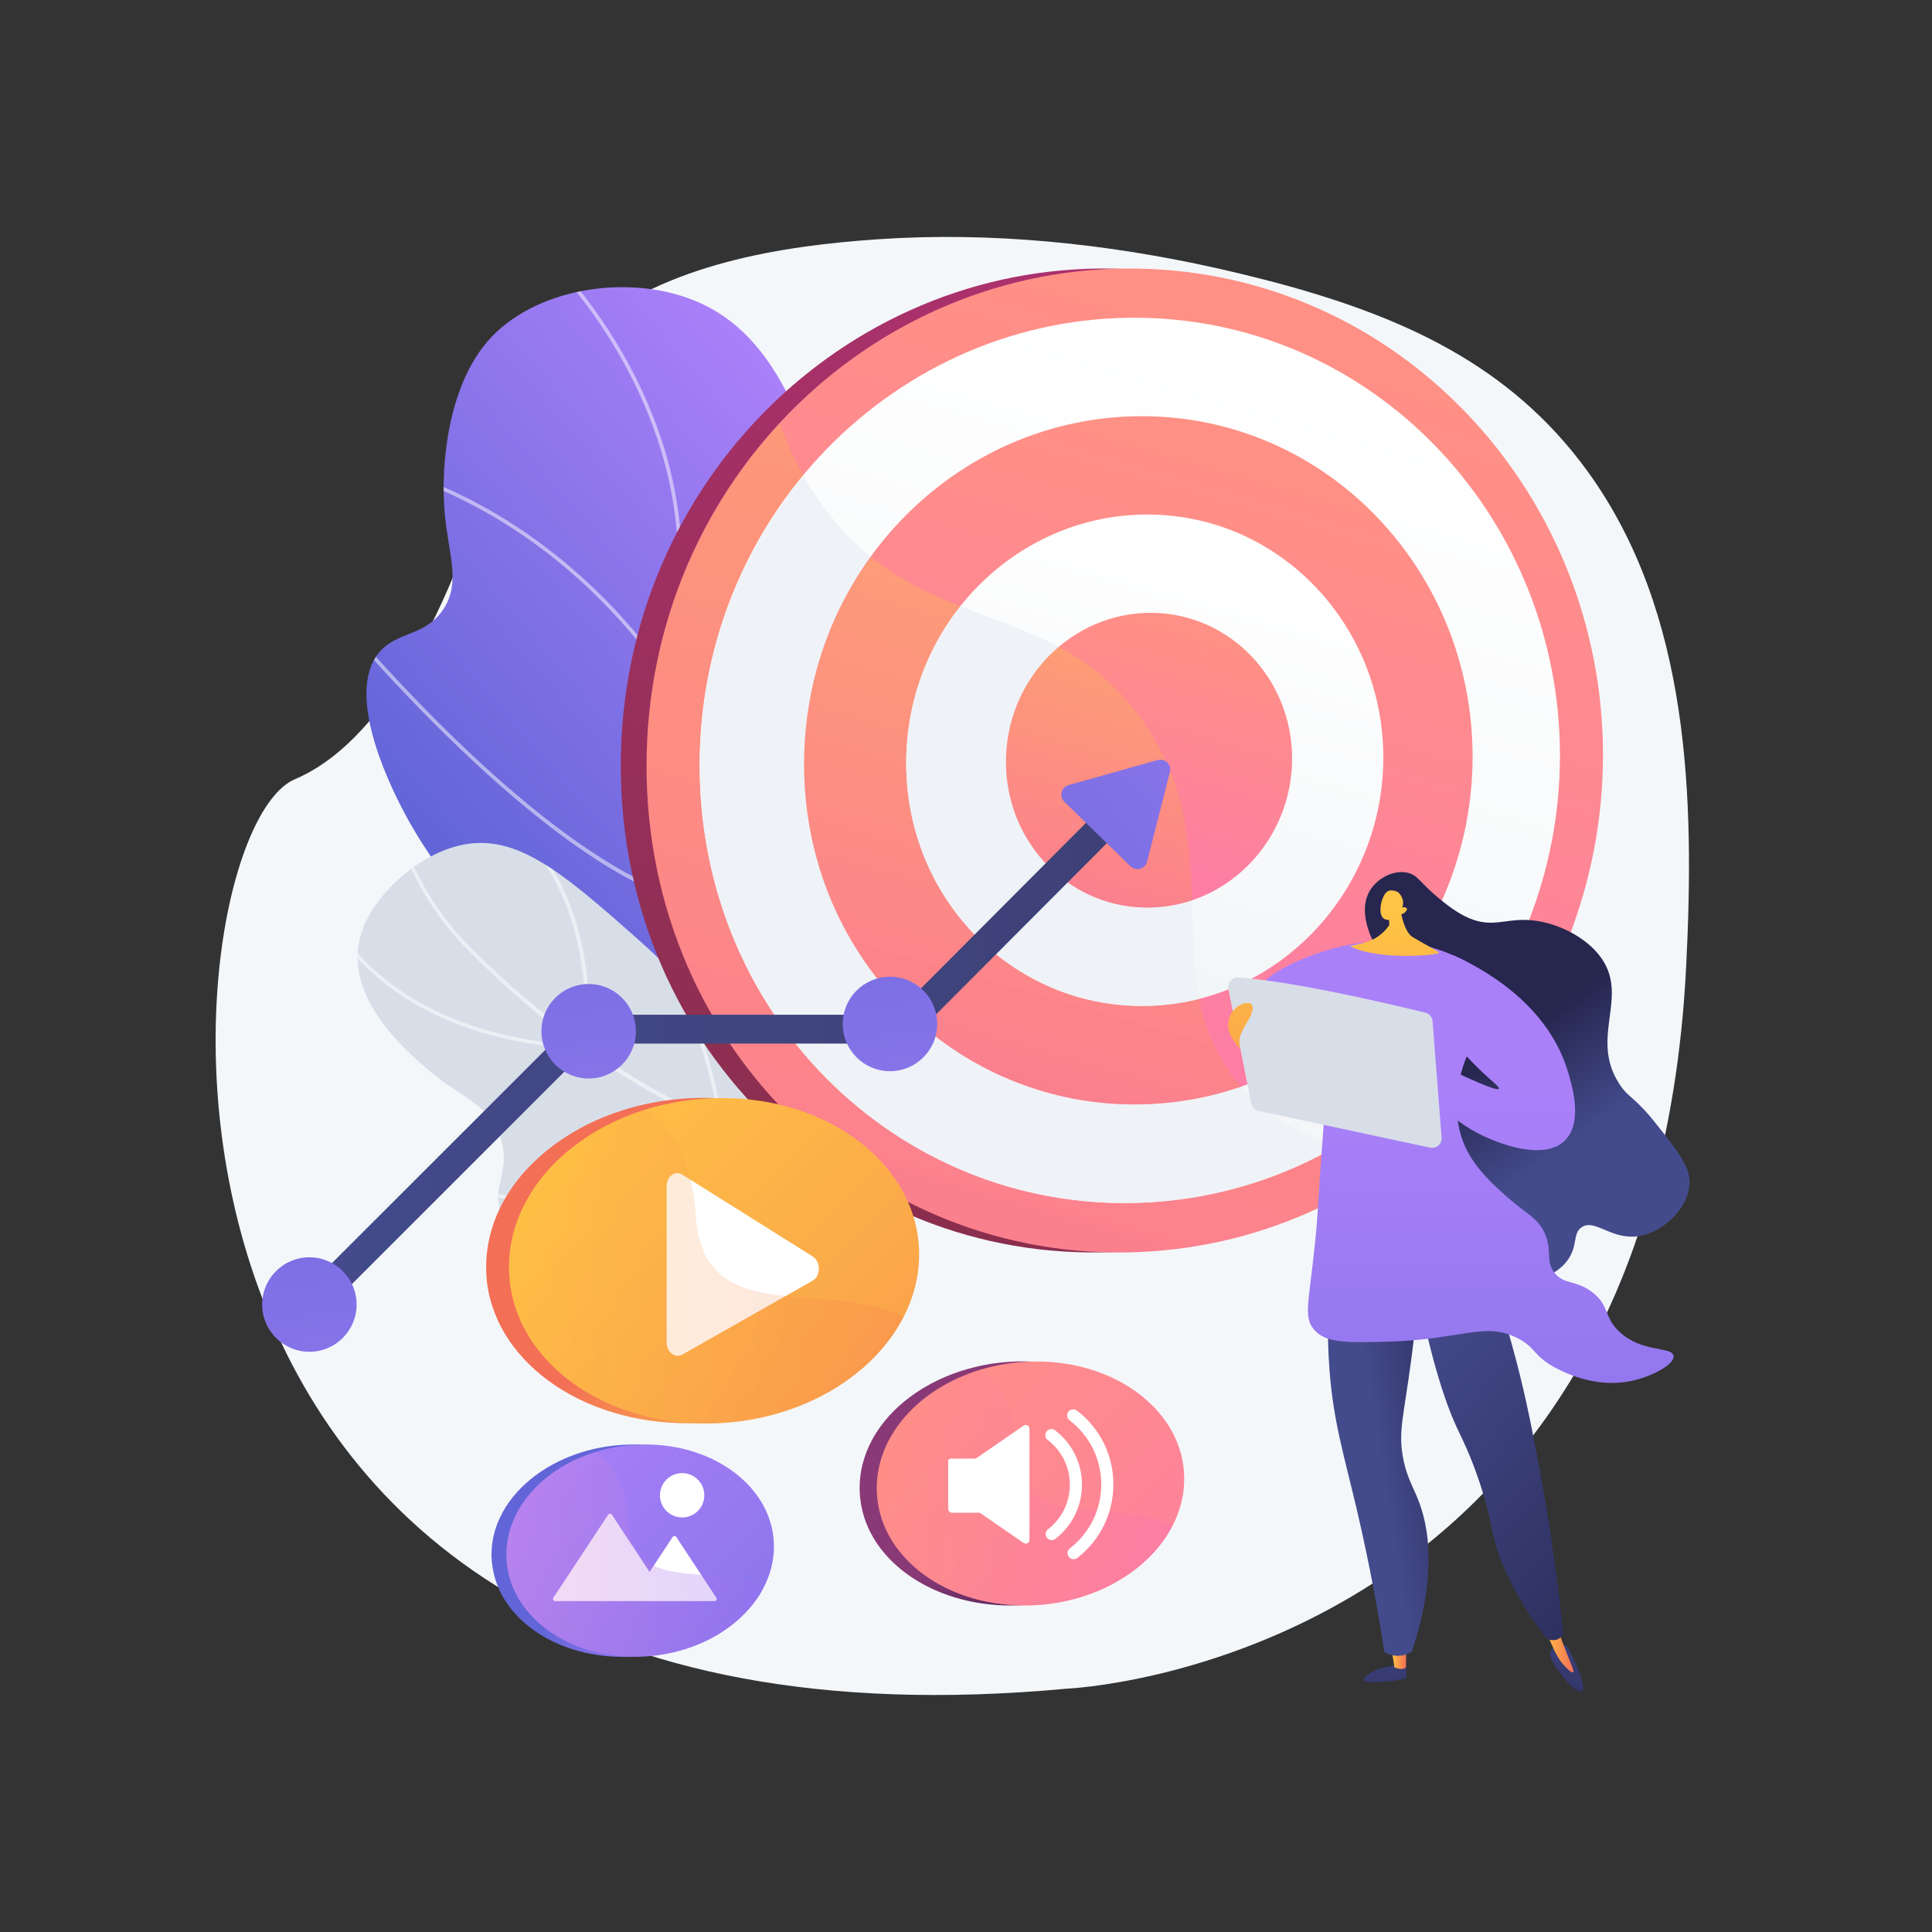 <?xml version="1.0" encoding="utf-8"?>
<!-- Generator: Adobe Illustrator 21.0.0, SVG Export Plug-In . SVG Version: 6.00 Build 0)  -->
<svg version="1.1" xmlns="http://www.w3.org/2000/svg" xmlns:xlink="http://www.w3.org/1999/xlink" x="0px" y="0px"
	 viewBox="0 0 3710 3710" style="enable-background:new 0 0 3710 3710;" xml:space="preserve">
<rect x="0" y="0" width="3710" height="3710" fill="#333333" stroke="none"/>
<style type="text/css">
	.st0{fill:#F4F7FA;}
	.st1{fill:url(#SVGID_1_);}
	.st2{opacity:0.5;clip-path:url(#SVGID_3_);}
	.st3{fill:#FFFFFF;}
	.st4{opacity:0.5;clip-path:url(#SVGID_5_);}
	.st5{fill:url(#SVGID_6_);}
	.st6{fill:url(#SVGID_7_);}
	.st7{opacity:0.3;}
	.st8{fill:url(#SVGID_8_);}
	.st9{fill:url(#SVGID_9_);}
	.st10{fill:#EFF2F6;}
	.st11{fill:url(#SVGID_10_);}
	.st12{opacity:0.3;fill:url(#SVGID_11_);}
	.st13{fill:url(#SVGID_12_);}
	.st14{fill:url(#SVGID_13_);}
	.st15{opacity:0.3;fill:url(#SVGID_14_);}
	.st16{fill:url(#SVGID_15_);}
	.st17{fill:url(#SVGID_16_);}
	.st18{fill:url(#SVGID_17_);}
	.st19{fill:url(#SVGID_18_);}
	.st20{fill:url(#SVGID_19_);}
	.st21{fill:url(#SVGID_20_);}
	.st22{fill:url(#SVGID_21_);}
	.st23{fill:url(#SVGID_22_);}
	.st24{fill:url(#SVGID_23_);}
	.st25{fill:url(#SVGID_24_);}
	.st26{fill:url(#SVGID_25_);}
	.st27{fill:url(#SVGID_26_);}
	.st28{fill:url(#SVGID_27_);}
	.st29{opacity:0.4;}
	.st30{fill:url(#SVGID_28_);}
	.st31{fill:url(#SVGID_29_);}
	.st32{fill:#D8DEE8;}
	.st33{fill:url(#SVGID_30_);}
	.st34{fill:url(#SVGID_31_);}
	.st35{opacity:0.5;fill:#D8DEE8;}
	.st36{fill:url(#SVGID_32_);}
	.st37{fill:url(#SVGID_33_);}
	.st38{fill:url(#SVGID_34_);}
	.st39{opacity:0.2;fill:url(#SVGID_35_);}
	.st40{fill:url(#SVGID_36_);}
	.st41{fill:url(#SVGID_37_);}
	.st42{opacity:0.3;fill:url(#SVGID_38_);}
	.st43{fill:url(#SVGID_39_);}
	.st44{fill:url(#SVGID_40_);}
	.st45{opacity:0.3;fill:url(#SVGID_41_);}
</style>
<g id="Background">
</g>
<g id="Illustration">
	<g>
		<path class="st0" d="M2335.1,514.7c-211.6-47.2-431.6-69.8-646.7-55.4c-190.7,12.8-406.8,47.7-560.2,172.6
			c-73.1,59.6-160.3,166.6-184.2,261c0,0-125.9,497-377.6,603.4c-251.8,106.5-426.6,1923.9,1482.6,1746.4
			c0,0,1121.4-46.5,1188.9-1386.1c16.3-323.6,7.2-679.4-188.2-950c-149.7-207.4-359.5-299.6-600.6-364.1
			C2411.4,532.6,2373.4,523.3,2335.1,514.7z"/>
		<g>
			
				<linearGradient id="SVGID_1_" gradientUnits="userSpaceOnUse" x1="3763.743" y1="1484.847" x2="4881.736" y2="1484.847" gradientTransform="matrix(-0.758 0.652 0.652 0.758 3689.356 -2506.716)">
				<stop  offset="0" style="stop-color:#AA80F9"/>
				<stop  offset="0.996" style="stop-color:#6165D7"/>
			</linearGradient>
			<path class="st1" d="M1760.1,2210.3c108.2,30,192.5-94.8,124.3-184c-21.2-27.7-41.3-57.6-59.8-89.8
				c-137.5-239-66.4-396-190.2-828.6c-78.3-273.6-135.7-463.7-301-530.8c-129.6-52.6-309.9-23.3-397.6,78.9
				c-73,84.9-90.4,230.2-81.9,328.5c7,80.1,31.6,133.2-2.3,185.1c-34.6,53-89.5,42.1-123.9,83.7c-69.8,84.2,32.8,277.2,49.3,308.4
				c184.5,347,589.5,508.8,767,577.3C1603.7,2161.9,1676,2187,1760.1,2210.3z"/>
			<g>
				<defs>
					<path id="SVGID_2_" d="M1794.9,2219.6c98.8,25.7,173.6-90.3,108.7-169.2c-28.3-34.3-55-72.2-79-113.9
						c-137.5-239-66.4-396-190.2-828.6c-78.3-273.6-135.7-463.7-301-530.8c-129.6-52.6-309.9-23.3-397.6,78.9
						c-73,84.9-90.4,230.2-81.9,328.5c7,80.1,31.6,133.2-2.3,185.1c-34.6,53-89.5,42.1-123.9,83.7c-69.8,84.2,32.8,277.2,49.3,308.4
						c184.5,347,589.5,508.8,767,577.3C1611.8,2165.1,1695.9,2193.8,1794.9,2219.6z"/>
				</defs>
				<clipPath id="SVGID_3_">
					<use xlink:href="#SVGID_2_"  style="overflow:visible;"/>
				</clipPath>
				<g class="st2">
					<g>
						<path class="st3" d="M2320,2330c-174.3-19.5-329.4-56.3-461.1-109.5c-194.9-78.6-332.7-191.1-409.4-334.4
							c-60-112-82.5-244.4-110.9-412c-23.6-138.9-27.7-239.4-31.4-328.1c-4.8-114.9-8.5-205.7-53.3-326.9
							c-45.4-123.1-119.5-238.1-220-341.8l5.1-4.9c101.2,104.4,175.8,220.2,221.6,344.3c45.1,122.2,48.9,213.5,53.7,329
							c3.7,88.5,7.8,188.7,31.3,327.2c29.4,173.5,50.7,298.8,110.2,409.8c161.7,301.8,559.7,406,865.1,440.1L2320,2330z"/>
					</g>
					<g>
						<path class="st3" d="M1326,1375.5l-2.1-3.4c-136.5-227.1-307.6-347.2-427.1-407.9c-129.5-65.9-228-78.1-229-78.3l0.8-7
							c1,0.1,100.5,12.5,231.1,78.8c119.8,60.9,291,180.8,428.1,407.3c15.3-12.8,84-73.4,142.2-175.3
							c60.4-105.8,121.5-279.1,69.4-503.7l6.9-1.6c52.7,227-9.2,402.1-70.3,509.1c-66.3,115.9-146.1,179-146.9,179.6L1326,1375.5z"
							/>
					</g>
					<g>
						<path class="st3" d="M1399.7,1748l-2.6-0.1c-128.7-4.4-299.9-107.2-508.9-305.6c-155.4-147.5-274.6-295.7-275.8-297.1l5.5-4.4
							c1.2,1.5,120.2,149.3,275.2,296.5c203.4,193,376.7,297.9,501.6,303.5c7.5-20.2,61.6-162.5,142-295.5
							c86.7-143.6,346.6-252.3,349.2-253.4l2.7,6.6c-2.6,1.1-260.3,108.9-345.8,250.5c-85.9,142.3-141.7,295.2-142.3,296.7
							L1399.7,1748z"/>
					</g>
					<g>
						<path class="st3" d="M1625.9,2208.3c-46.4,0-100.2-1.7-159-6.7c-176.8-14.9-436-62.7-667.1-206.4l-446.1-277.4l3.7-6
							l446.1,277.4c229.8,142.9,487.8,190.5,663.7,205.3c166.4,14,292.8,2.1,323.3-1.3c-55.3-58.5-87.2-126.2-95-201.3
							c-6.4-61.8,3.5-128.6,29.3-198.6c43.9-119,120-207.3,120.7-208.2l5.4,4.7c-0.8,0.9-76,88.4-119.5,206.2
							c-39.9,108.2-60.3,265.1,69.1,397.5l4.9,5.1l-7,0.9C1797.6,2199.6,1730.6,2208.3,1625.9,2208.3z"/>
					</g>
				</g>
			</g>
		</g>
		<g>
			<g>
				<defs>
					<path id="SVGID_4_" d="M1826.8,2245.3c-123.7,72.5-291.6,147.1-482.7,166c-48.8,4.8-350.2,34.5-384.7-90.6
						c-12.2-44.1,19-70.2,3.8-129.4c-18.1-70.2-73.4-78.5-143.2-138.7c-41.6-35.9-163.5-141-126.7-259.4c22-70.7,99.7-143,177-166.4
						c113.4-34.3,203.9,43.2,354.8,177c133.7,118.6,141.9,161.9,239.7,245.6C1537.4,2111.5,1651.3,2189,1826.8,2245.3z"/>
				</defs>
				<use xlink:href="#SVGID_4_"  style="overflow:visible;fill:#D8DEE8;"/>
				<clipPath id="SVGID_5_">
					<use xlink:href="#SVGID_4_"  style="overflow:visible;"/>
				</clipPath>
				<g class="st4">
					<g>
						<path class="st3" d="M1763.2,2246.6c-122.5,0-248.7-27.3-377.4-81.8c-218.2-92.3-388.9-239.7-493.7-347.1
							c-73.1-74.9-124.8-174.5-153.8-296.1l6.9-1.6c28.6,120.3,79.7,218.9,151.9,292.8c127.3,130.4,582.1,544.3,1091,394.4
							c142.2-41.9,272.7-121.2,387.7-235.7l5,5c-115.8,115.4-247.3,195.3-390.7,237.5C1916.3,2235.7,1840.5,2246.6,1763.2,2246.6z"
							/>
					</g>
					<g>
						<path class="st3" d="M1125.7,2015.2l-3.2-0.2c-368-18.8-480.3-219.9-506-281c-0.5-1.1-0.8-1.9-1-2.2l6.1-3.5
							c0.2,0.4,0.7,1.4,1.4,3c25.2,60,135.3,256.9,496.6,276.5c3.8-29.5,27.6-257.9-120.4-407.2l5-5
							c83.8,84.5,112.5,193.3,121.8,269.6c10.1,82.6,0.3,146.2,0.2,146.8L1125.7,2015.2z"/>
					</g>
					<g>
						<path class="st3" d="M1026.4,2306c-87.4,0-138.9-27.1-141.1-28.3l3.4-6.3c0.5,0.3,52.3,27.4,137.7,27.4c0.6,0,1.1,0,1.7,0
							c79.6-0.3,205.2-25,351.8-140.5c-2.1-20.4-23.9-202.1-150.8-388.3L1093,1570.3l5.9-4l136.1,199.8
							c135.1,198.3,152,391.7,152.2,393.6l0.2,1.9l-1.5,1.2c-149.1,117.9-277.1,143-358.2,143.2
							C1027.2,2306,1026.8,2306,1026.4,2306z"/>
					</g>
				</g>
			</g>
		</g>
		<g>
			<linearGradient id="SVGID_6_" gradientUnits="userSpaceOnUse" x1="2349.452" y1="630.63" x2="1579.711" y2="3295.121">
				<stop  offset="0" style="stop-color:#AB316D"/>
				<stop  offset="1" style="stop-color:#792D3D"/>
			</linearGradient>
			<path class="st5" d="M3028.7,1449.9c0,493.4-376.6,919.3-867.1,953c-521.7,35.9-969.5-380.6-969.5-932.2s447.9-978.2,969.5-954.1
				C2652.1,539.2,3028.7,956.5,3028.7,1449.9z"/>
			<linearGradient id="SVGID_7_" gradientUnits="userSpaceOnUse" x1="2398.945" y1="630.63" x2="1629.204" y2="3295.121">
				<stop  offset="0" style="stop-color:#FF9085"/>
				<stop  offset="1" style="stop-color:#FB6FBB"/>
			</linearGradient>
			<path class="st6" d="M3078.2,1449.9c0,493.4-376.6,919.3-867.1,953c-521.7,35.9-969.5-380.6-969.5-932.2s447.9-978.2,969.5-954.1
				C2701.6,539.2,3078.2,956.5,3078.2,1449.9z"/>
			<g class="st7">
				<linearGradient id="SVGID_8_" gradientUnits="userSpaceOnUse" x1="2317.133" y1="565.296" x2="1530.346" y2="3288.793">
					<stop  offset="0" style="stop-color:#FFC444"/>
					<stop  offset="0.996" style="stop-color:#F36F56"/>
				</linearGradient>
				<path class="st8" d="M2383.7,2086.6c-177.2-201.3-9.8-459.7-195.4-710.5c-172.2-232.7-414.7-150.4-601.4-395.7
					c-39.8-52.3-68.8-108.7-89.5-166.7c-158.2,171.2-255.8,402.2-255.8,657.1c0,551.7,447.9,968.1,969.5,932.2
					c180.6-12.4,345.3-77.7,481-178.7C2540.2,2210.3,2444.6,2155.8,2383.7,2086.6z"/>
			</g>
			<linearGradient id="SVGID_9_" gradientUnits="userSpaceOnUse" x1="2384.774" y1="713.728" x2="1692.238" y2="3110.972">
				<stop  offset="0" style="stop-color:#FFFFFF"/>
				<stop  offset="0.996" style="stop-color:#EBEFF2"/>
			</linearGradient>
			<path class="st9" d="M2995.6,1450.9c0,446.4-341.8,829.8-784.6,857.7c-468,29.5-867.5-345.5-867.5-839.1s399.4-877.6,867.5-858.7
				C2653.8,628.7,2995.6,1004.4,2995.6,1450.9z"/>
			<path class="st10" d="M2211.1,2308.6c129.8-8.2,250.7-46.7,356.5-107.9c-82.9-25.3-141.7-66.2-183.9-114.1
				c-177.2-201.3-9.8-459.7-195.4-710.5c-172.2-232.7-414.7-150.4-601.4-395.7c-16.5-21.6-31-43.9-44-66.8
				c-124.1,150-199.3,343.9-199.3,556C1343.6,1963.1,1743,2338.1,2211.1,2308.6z"/>
			<linearGradient id="SVGID_10_" gradientUnits="userSpaceOnUse" x1="2353.354" y1="879.737" x2="1815.016" y2="2743.216">
				<stop  offset="0" style="stop-color:#FF9085"/>
				<stop  offset="1" style="stop-color:#FB6FBB"/>
			</linearGradient>
			<path class="st11" d="M2827.8,1452.8c0,350.9-270.3,649.4-616.8,667.2c-361.7,18.6-666.9-273.3-666.9-652.7
				s305.1-678.2,666.9-667.8C2557.5,809.5,2827.8,1101.8,2827.8,1452.8z"/>
			<linearGradient id="SVGID_11_" gradientUnits="userSpaceOnUse" x1="2106.42" y1="1235.083" x2="1742.467" y2="2494.924">
				<stop  offset="0" style="stop-color:#FFC444"/>
				<stop  offset="0.996" style="stop-color:#F36F56"/>
			</linearGradient>
			<path class="st12" d="M2188.3,1376.1c-146.9-198.6-344.7-167.8-515.8-306.7c-80.5,111.3-128.3,248.9-128.3,397.9
				c0,379.4,305.1,671.3,666.9,652.7c60.2-3.1,118.1-14.7,172.6-33.4h0C2206.5,1885.2,2373.9,1626.9,2188.3,1376.1z"/>
			<linearGradient id="SVGID_12_" gradientUnits="userSpaceOnUse" x1="2317.833" y1="1045.556" x2="1933.467" y2="2376.055">
				<stop  offset="0" style="stop-color:#FFFFFF"/>
				<stop  offset="0.996" style="stop-color:#EBEFF2"/>
			</linearGradient>
			<path class="st13" d="M2656.4,1454.7c0,253.4-196.4,466.7-445.3,476.6c-256.8,10.3-470.9-198.4-470.9-466.3
				s214.1-481.4,470.9-476.9C2460,992.5,2656.4,1201.3,2656.4,1454.7z"/>
			<path class="st10" d="M1844.3,1164.4c-65,82.1-104.1,186.8-104.1,300.7c0,267.9,214.1,476.6,470.9,466.3
				c31.7-1.3,62.6-5.8,92.2-13.3c-32.9-168.1,22.4-356.3-115-541.9C2088.8,1241.7,1966.3,1212.3,1844.3,1164.4z"/>
			<linearGradient id="SVGID_13_" gradientUnits="userSpaceOnUse" x1="2278.209" y1="1211.255" x2="2047.654" y2="2009.331">
				<stop  offset="0" style="stop-color:#FF9085"/>
				<stop  offset="1" style="stop-color:#FB6FBB"/>
			</linearGradient>
			<path class="st14" d="M2481.2,1456.7c0,153.7-119.8,281.7-270.1,286c-153.1,4.4-279.3-120.9-279.3-279.8
				c0-158.9,126.2-287,279.3-286.1C2361.4,1177.7,2481.2,1303,2481.2,1456.7z"/>
			<linearGradient id="SVGID_14_" gradientUnits="userSpaceOnUse" x1="2187.806" y1="1306.973" x2="2007.045" y2="1932.687">
				<stop  offset="0" style="stop-color:#FFC444"/>
				<stop  offset="0.996" style="stop-color:#F36F56"/>
			</linearGradient>
			<path class="st15" d="M2289,1728.8c-3.7-114.6-12.7-233.9-100.7-352.7c-47.4-64-100-104.2-155.2-133.9
				c-61.8,52.5-101.3,131.9-101.3,220.7c0,158.9,126.2,284.2,279.3,279.8C2238.2,1741.9,2264.4,1737.1,2289,1728.8z"/>
		</g>
		<g>
			<g>
				<linearGradient id="SVGID_15_" gradientUnits="userSpaceOnUse" x1="566.188" y1="2053.634" x2="2134.138" y2="2053.634">
					<stop  offset="0" style="stop-color:#444B8C"/>
					<stop  offset="0.996" style="stop-color:#3E4177"/>
				</linearGradient>
				<path class="st16" d="M594.1,2536.3c-7.2,0-14.3-2.7-19.8-8.2c-10.9-10.9-10.9-28.6,0-39.5l532-531.7c5.2-5.2,12.3-8.3,19.8-8.3
					h592l368.3-369.5c10.9-10.9,28.6-10.9,39.5,0c10.9,10.9,11,28.6,0.1,39.5l-376.5,377.5c-5.2,5.3-12.4,7.9-19.8,7.9h-592
					l-523.8,523.8C608.4,2533.3,601.3,2536.3,594.1,2536.3z"/>
			</g>
			
				<linearGradient id="SVGID_16_" gradientUnits="userSpaceOnUse" x1="697.237" y1="-1638.651" x2="508.391" y2="-321.459" gradientTransform="matrix(1 0 0 -1 0 1585.631)">
				<stop  offset="0" style="stop-color:#AA80F9"/>
				<stop  offset="0.996" style="stop-color:#6165D7"/>
			</linearGradient>
			<circle class="st17" cx="594.1" cy="2505.1" r="90.7"/>
			
				<linearGradient id="SVGID_17_" gradientUnits="userSpaceOnUse" x1="1233.543" y1="-1113.879" x2="1044.697" y2="203.314" gradientTransform="matrix(1 0 0 -1 0 1585.631)">
				<stop  offset="0" style="stop-color:#AA80F9"/>
				<stop  offset="0.996" style="stop-color:#6165D7"/>
			</linearGradient>
			<circle class="st18" cx="1130.4" cy="1980.3" r="90.7"/>
			
				<linearGradient id="SVGID_18_" gradientUnits="userSpaceOnUse" x1="1812.148" y1="-1099.887" x2="1623.302" y2="217.305" gradientTransform="matrix(1 0 0 -1 0 1585.631)">
				<stop  offset="0" style="stop-color:#AA80F9"/>
				<stop  offset="0.996" style="stop-color:#6165D7"/>
			</linearGradient>
			<circle class="st19" cx="1709" cy="1966.3" r="90.7"/>
			
				<linearGradient id="SVGID_19_" gradientUnits="userSpaceOnUse" x1="5158.355" y1="-1497.132" x2="4947.12" y2="-23.777" gradientTransform="matrix(0.716 0.698 -0.698 0.716 -1917.427 -1480.286)">
				<stop  offset="0" style="stop-color:#AA80F9"/>
				<stop  offset="0.996" style="stop-color:#6165D7"/>
			</linearGradient>
			<path class="st20" d="M2202.7,1654.7l43.9-172.2c1.7-6.6-0.3-13.5-5.1-18.3c-4.9-4.7-11.9-6.5-18.4-4.7l-171.1,48.1
				c-6.5,1.8-11.6,7-13.3,13.6c-1.7,6.6,0.3,13.5,5.1,18.3l127.2,124.1c4.9,4.7,11.9,6.5,18.4,4.7S2201,1661.3,2202.7,1654.7z"/>
		</g>
		<g>
			
				<linearGradient id="SVGID_20_" gradientUnits="userSpaceOnUse" x1="4872.343" y1="3072.167" x2="4891.578" y2="3418.407" gradientTransform="matrix(1 0 0 1 -2220.737 0)">
				<stop  offset="0" style="stop-color:#444B8C"/>
				<stop  offset="0.996" style="stop-color:#26264F"/>
			</linearGradient>
			<path class="st21" d="M2699.8,3195.3c0,0,2.4,19.1,0.8,25.6c-1.6,6.4-57.3,11-76.2,8.8c-18.9-2.2,11.3-21.5,23.3-25.1
				C2659.7,3200.9,2699.8,3195.3,2699.8,3195.3z"/>
			<linearGradient id="SVGID_21_" gradientUnits="userSpaceOnUse" x1="2671.778" y1="3183.203" x2="2700.581" y2="3183.203">
				<stop  offset="0" style="stop-color:#FFC444"/>
				<stop  offset="0.996" style="stop-color:#F36F56"/>
			</linearGradient>
			<path class="st22" d="M2671.8,3163.4l5.9,38.4c0,0,15,6.7,22.1,0.1l0.8-40.2L2671.8,3163.4z"/>
			
				<linearGradient id="SVGID_22_" gradientUnits="userSpaceOnUse" x1="5220.497" y1="3052.829" x2="5239.732" y2="3399.059" gradientTransform="matrix(1 0 0 1 -2220.737 0)">
				<stop  offset="0" style="stop-color:#444B8C"/>
				<stop  offset="0.996" style="stop-color:#26264F"/>
			</linearGradient>
			<path class="st23" d="M2985.5,3161.6c0,0-11.8,8.8-8.7,19.3c3.1,10.5,30.7,52.5,50.3,64.5c19.6,11.9,13.5-12.9,7.8-28.4
				c-5.7-15.5-20.3-49.6-26-55.3C3003.2,3155.9,2985.5,3161.6,2985.5,3161.6z"/>
			<linearGradient id="SVGID_23_" gradientUnits="userSpaceOnUse" x1="2964.249" y1="3165.443" x2="3021.533" y2="3165.443">
				<stop  offset="0" style="stop-color:#FFC444"/>
				<stop  offset="0.996" style="stop-color:#F36F56"/>
			</linearGradient>
			<path class="st24" d="M2964.2,3119.5c5.7,15.9,11.2,29,15.5,38.6c9.5,21.3,14.7,29.4,20.6,36.3c5.1,6,17.3,19,20.5,16.8
				c3.3-2.2-5.6-17.9-22.7-63.8c-2.5-6.7-10.3-27.9-10.3-27.9l0,0H2964.2z"/>
			
				<linearGradient id="SVGID_24_" gradientUnits="userSpaceOnUse" x1="4869.049" y1="2813.017" x2="5089.198" y2="2778.619" gradientTransform="matrix(1 0 0 1 -2220.737 0)">
				<stop  offset="0" style="stop-color:#444B8C"/>
				<stop  offset="0.996" style="stop-color:#26264F"/>
			</linearGradient>
			<path class="st25" d="M2555.2,2454.6c-4.1,40-8,102.1-2.1,177.4c7.6,98.1,27.2,160.3,51.9,264.9c15,64,35.3,158.1,53.6,275.8
				c4.3,2.4,16.8,8.8,32.9,6.4c9-1.3,15.8-4.9,19.8-7.5c48.1-147,33.9-238.2,10.7-294.9c-9.9-24.2-21.9-43.3-28.3-80.5
				c-8.5-49.2,2-76.7,17-190.7c10.7-81.3,8.8-93.8,1.7-106C2684,2450.8,2597.2,2451.8,2555.2,2454.6z"/>
			
				<linearGradient id="SVGID_25_" gradientUnits="userSpaceOnUse" x1="4887.065" y1="2581.622" x2="5519.992" y2="3169.831" gradientTransform="matrix(1 0 0 1 -2220.737 0)">
				<stop  offset="0" style="stop-color:#444B8C"/>
				<stop  offset="0.996" style="stop-color:#26264F"/>
			</linearGradient>
			<path class="st26" d="M2720.9,2471.7c29.5,152.2,58.4,232.2,80.3,277.4c5.4,11.2,23.4,47.1,40.4,98.7
				c15.1,45.7,21.4,79.3,24.6,94c10.2,46.7,35.3,114.8,102.9,204.2c0.8,0.5,12.4,7,23.4,1.2c5.6-2.9,8.4-7.6,9.5-9.8
				c-8.8-85.4-19-157.2-27.8-212.7c-1.8-11.6-10-62.5-22.7-129.6c-5-26.3-12.3-64.8-21.1-104.4c-10.9-49.3-27.6-116.3-53.4-196.6
				C2824.9,2486.7,2772.9,2479.2,2720.9,2471.7z"/>
			
				<linearGradient id="SVGID_26_" gradientUnits="userSpaceOnUse" x1="5222.149" y1="2212.109" x2="5087.504" y2="2021.362" gradientTransform="matrix(1 0 0 1 -2220.737 0)">
				<stop  offset="0" style="stop-color:#444B8C"/>
				<stop  offset="0.996" style="stop-color:#26264F"/>
			</linearGradient>
			<path class="st27" d="M2695.8,1869.6c-16.7-15.5-48.7-33.3-64.7-74.7c-4.8-12.5-21.9-56.6,3.3-90.4c15-20.1,42.8-33.7,67.3-28.9
				c21,4.1,24.2,18.7,59.8,48.1c13.9,11.4,36.1,29.8,60.9,40c42.5,17.5,68,1,110.7,2.9c52.4,2.3,113.3,31.6,142.6,74.1
				c52,75.5-23.3,152,33.7,240.4c18.7,29,27.9,22.5,72.1,78.5c44.3,56.1,66.5,84.2,62.5,118.6c-5.5,47.7-56.9,93.4-105.3,96.4
				c-47.3,3-77.4-34.2-101.5-17.9c-17.1,11.6-7.3,34.1-25.5,61.2c-23.5,34.9-69.6,41.9-77,43c-69.1,10.4-162.4-70.6-202-166.7
				C2661.2,2121.1,2786.7,1953.6,2695.8,1869.6z"/>
			
				<linearGradient id="SVGID_27_" gradientUnits="userSpaceOnUse" x1="5033.926" y1="2099.54" x2="5029.951" y2="3832.982" gradientTransform="matrix(1 0 0 1 -2220.737 0)">
				<stop  offset="0" style="stop-color:#AA80F9"/>
				<stop  offset="0.996" style="stop-color:#6165D7"/>
			</linearGradient>
			<path class="st28" d="M2412,1917.7c-0.5-48.4,109.4-87,159.6-99.4c78.2-19.4,140.8-7.2,156-4c97.5,20.7,158.2,79.2,181.1,103.7
				c-18.7,12.2-70.4,49.4-95.9,119.9c-8,21.9-31.5,97,2.2,167.2c19.4,40.5,53.6,70.9,79.7,94c39,34.6,59.3,40,72.3,71
				c14.3,33.8-0.1,50.3,17.6,73.4c19,24.8,41.3,13.3,73.5,38.4c33,25.7,21.3,46.9,51.3,75.3c43.6,41.3,101.5,27.9,104.2,46.5
				c2.3,16-38.8,37.7-73.7,46.5c-69.2,17.4-129.5-11.8-147.5-20.8c-49.7-25-41.1-41.1-79-60.1c-63.4-31.9-106.8,3.6-251.2,7.2
				c-78.2,2-117.8,2.4-139.5-24c-19.8-24.2-9.4-50.7,2.5-165c5.7-54.4,7.7-109.1,11.9-163.6c11.8-154.2,12.1-167.8,1.7-189.1
				C2501.2,1958.3,2412.5,1961.1,2412,1917.7z"/>
			<g class="st29">
				
					<linearGradient id="SVGID_28_" gradientUnits="userSpaceOnUse" x1="5173.877" y1="2099.862" x2="5169.902" y2="3833.305" gradientTransform="matrix(1 0 0 1 -2220.737 0)">
					<stop  offset="0" style="stop-color:#AA80F9"/>
					<stop  offset="0.996" style="stop-color:#6165D7"/>
				</linearGradient>
				<path class="st30" d="M3109.3,2557.2c-30-28.4-18.3-49.6-51.3-75.3c-32.2-25.1-54.5-13.6-73.5-38.4
					c-17.7-23.1-3.3-39.6-17.6-73.4c-13.1-31-33.3-36.3-72.3-71c-26-23.1-60.3-53.5-79.7-94c-33.6-70.3-10.1-145.3-2.2-167.2
					c25.6-70.5,77.2-107.7,95.9-119.9c-1.8-1.9-3.9-4.2-6.2-6.5c-123.3,16.9-195.2,88.2-204.1,109.3c-20.6,48.8,12,66.7,12.8,207.3
					c0.4,67.2-6.9,93.8,15,121.8c24.9,32.1,53.7,22.2,89.8,64.1c27.7,32.2,23.3,52.7,49.2,66.3c27.8,14.6,45.6-2.4,76.9,4.3
					c52.4,11.2,63.6,71.6,98.3,104.7c26.2,25,74.7,42.5,170.3,23.7c2.2-3.2,3.3-6.4,2.9-9.3
					C3210.8,2585.1,3153,2598.5,3109.3,2557.2z"/>
			</g>
			
				<linearGradient id="SVGID_29_" gradientUnits="userSpaceOnUse" x1="5100.091" y1="2099.692" x2="5096.116" y2="3833.133" gradientTransform="matrix(1 0 0 1 -2220.737 0)">
				<stop  offset="0" style="stop-color:#AA80F9"/>
				<stop  offset="0.996" style="stop-color:#6165D7"/>
			</linearGradient>
			<path class="st31" d="M2735.8,2058.7c-13.1,27.8,47.1,92.7,114.1,123.4c13.6,6.3,111.6,51.3,155.2,8
				c36.1-35.8,12.8-109.8,4.5-136.2c-40.8-129.7-166.1-195.7-218.7-219.5c-39.2,98-16.1,141.7-7,155.3c9.5,14.2,36,44.2,64.1,70.5
				c19.8,18.5,32.1,27.6,30.5,30.5c-2.1,3.6-25.3-3.2-115.4-47.1C2752.7,2045.4,2740.3,2049.2,2735.8,2058.7z"/>
			<path class="st32" d="M2358.8,1898.8L2403,2119c1.4,7.1,6.9,12.6,13.9,14.1l329.6,70.7c11.8,2.5,22.7-7,21.8-19.1l-17.4-223.9
				c-0.6-7.8-6.1-14.3-13.7-16.1c-52.3-12.9-253.6-61.2-359.7-67.5C2365.8,1876.5,2356.5,1887.2,2358.8,1898.8z"/>
			<linearGradient id="SVGID_30_" gradientUnits="userSpaceOnUse" x1="2675.105" y1="1754.492" x2="2704.261" y2="2528.445">
				<stop  offset="0" style="stop-color:#FFC444"/>
				<stop  offset="0.996" style="stop-color:#F36F56"/>
			</linearGradient>
			<path class="st33" d="M2687.6,1738c0,0,6.2,49.7,24.6,61.1c18.3,11.4,48,26.3,51.3,30.3c3.3,4-113.7,16.6-171.6-12.6l0,0
				c19.1-4,24.3-5.4,24.3-5.4c5.2-1.5,14.8-4.2,24.5-9.7c6.6-3.8,17.2-11.1,27-25l-0.2-27.5L2687.6,1738z"/>
			<linearGradient id="SVGID_31_" gradientUnits="userSpaceOnUse" x1="2676.561" y1="1754.437" x2="2705.717" y2="2528.391">
				<stop  offset="0" style="stop-color:#FFC444"/>
				<stop  offset="0.996" style="stop-color:#F36F56"/>
			</linearGradient>
			<path class="st34" d="M2690.4,1755.6c0,0-12,16.4-30.7,9.6c-16.8-6.1-6.8-49.5,6.6-54.5c4.4-1.7,12.6-0.9,18.1,2.5
				c3.8,2.4,14.1,15.1,8.2,29.4c4.2-1.2,8-0.1,8.9,2c1.2,2.7-2.4,6.3-3.2,7.1C2695.4,1754.6,2692,1755.4,2690.4,1755.6z"/>
			<path class="st35" d="M2655.7,2089.2c-35.4-10-64.8,14.8-93-4.8c-28.9-20.1-10-54.4-40.1-88.2c-32.1-36.1-72.9-18.4-102.6-51.3
				c-11-12.2-21-32.1-21.1-66c-7.4-0.7-14.6-1.3-21.3-1.7c-11.9-0.7-21.1,10-18.8,21.6L2403,2119c1.4,7.1,6.9,12.6,13.9,14.1
				l316.8,68C2711.4,2122.6,2681.5,2096.5,2655.7,2089.2z"/>
			<linearGradient id="SVGID_32_" gradientUnits="userSpaceOnUse" x1="2374.971" y1="1765.798" x2="2404.127" y2="2539.751">
				<stop  offset="0" style="stop-color:#FFC444"/>
				<stop  offset="0.996" style="stop-color:#F36F56"/>
			</linearGradient>
			<path class="st36" d="M2382,2014.4c0,0-21-19.4-23.3-42c-2.3-22.6,13.6-40.6,29-45.2c15.4-4.6,23.6,2.2,13.3,24.4
				C2390.6,1973.8,2374.2,1988.2,2382,2014.4z"/>
		</g>
		<g>
			
				<linearGradient id="SVGID_33_" gradientUnits="userSpaceOnUse" x1="-3352.745" y1="-9535.747" x2="-3081.525" y2="-9225.351" gradientTransform="matrix(-1 0 0 -1 -1742.313 -6800.47)">
				<stop  offset="0" style="stop-color:#FFC444"/>
				<stop  offset="0.996" style="stop-color:#F36F56"/>
			</linearGradient>
			<path class="st37" d="M934.5,2455.2c-0.1-1.3-0.2-2.7-0.3-4c-0.1-1.1-0.2-2.2-0.2-3.3c-0.1-1.6-0.2-3.2-0.2-4.8
				c0-0.9-0.1-1.8-0.1-2.7c-0.1-2.5-0.1-5-0.1-7.6c0-11,0.7-21.9,2.1-32.6c2.5-18.8,7.1-37.1,13.6-54.9c0.9-2.5,1.9-5.1,2.9-7.6
				c4-10,8.7-19.9,13.9-29.5c11.8-21.6,26.5-42.1,43.8-61.1c3.8-4.2,7.8-8.4,11.9-12.4c4.1-4.1,8.3-8.1,12.6-12
				c17.3-15.7,36.5-30.1,57.2-43c2.6-1.6,5.2-3.2,7.8-4.8c5.3-3.1,10.7-6.2,16.1-9.1c19.1-10.3,39.4-19.4,60.6-27.1
				c6.1-2.2,12.2-4.3,18.4-6.3c6.2-2,12.5-3.9,18.8-5.6c6.3-1.8,12.8-3.4,19.2-4.9c35.6-8.4,73.1-13.1,111.7-13.6
				c3.3,0,6.6-0.1,9.9,0c1.1,0,2.1,0,3.2,0c2.2,0,4.5,0.1,6.7,0.1c1.2,0,2.4,0.1,3.6,0.1c2.1,0.1,4.2,0.1,6.2,0.2
				c1.2,0.1,2.4,0.1,3.7,0.2c2,0.1,4.1,0.2,6.1,0.3c1.2,0.1,2.4,0.2,3.6,0.2c2.1,0.1,4.2,0.3,6.2,0.5c1.1,0.1,2.2,0.2,3.3,0.3
				c2.2,0.2,4.3,0.4,6.5,0.6c1,0.1,2,0.2,3,0.3c2.3,0.2,4.6,0.5,6.9,0.8c0.8,0.1,1.7,0.2,2.5,0.3c2.5,0.3,5,0.7,7.5,1
				c0.6,0.1,1.2,0.2,1.7,0.2c2.9,0.4,5.8,0.9,8.7,1.3c0.2,0,0.3,0.1,0.5,0.1c18.4,3,36.3,7,53.6,12c0,0,0,0,0,0
				c147.7,42.3,250.9,151.9,250.9,281.8c0,169-174.5,313.9-394.3,323.9c-212.2,9.7-389.8-109.4-409.1-270.8c-0.1-1-0.3-2.1-0.4-3.2
				C934.7,2457.7,934.6,2456.5,934.5,2455.2z"/>
			<g>
				<linearGradient id="SVGID_34_" gradientUnits="userSpaceOnUse" x1="1028.847" y1="2079.638" x2="2584.703" y2="3632.413">
					<stop  offset="0" style="stop-color:#FFC444"/>
					<stop  offset="0.996" style="stop-color:#F36F56"/>
				</linearGradient>
				<path class="st38" d="M1765,2409c0,42.3-10.7,83.1-30.2,120.7c-58.1,112.4-194.4,195.7-355.5,203.3
					c-219.9,10.3-401.9-123.9-401.9-300c0-137.7,111.4-256.6,265.2-303.3c42.8-13,88.8-20.4,136.7-21.1
					C1594.2,2105.5,1765,2240.1,1765,2409z"/>
				<path class="st3" d="M1280.1,2577v-298.9c0-19.2,16.2-31.2,30.3-22.4l250.3,157.1c15.6,9.8,15.6,37.6,0,46.4l-250.3,141.9
					C1296.4,2609.1,1280.1,2596.2,1280.1,2577z"/>
			</g>
			<linearGradient id="SVGID_35_" gradientUnits="userSpaceOnUse" x1="977.308" y1="2431.614" x2="1734.778" y2="2431.614">
				<stop  offset="0" style="stop-color:#FFC444"/>
				<stop  offset="0.996" style="stop-color:#F36F56"/>
			</linearGradient>
			<path class="st39" d="M1734.8,2529.7c-58.1,112.4-194.4,195.7-355.5,203.3c-219.9,10.3-401.9-123.9-401.9-300
				c0-137.7,111.4-256.6,265.2-303.3c34.8,25.7,67.3,67.6,83.6,135.9c4.9,20.5,8.3,43.3,9.9,68.7c7.6,121.1,82.5,145.1,172.6,154.5
				C1583.5,2496.6,1668.8,2494.5,1734.8,2529.7z"/>
		</g>
		<g>
			
				<linearGradient id="SVGID_36_" gradientUnits="userSpaceOnUse" x1="-3900.523" y1="-9884.73" x2="-3697.187" y2="-9652.024" gradientTransform="matrix(-1 0 0 -1 -1742.313 -6800.47)">
				<stop  offset="0" style="stop-color:#311944"/>
				<stop  offset="1" style="stop-color:#893976"/>
			</linearGradient>
			<path class="st40" d="M1651.5,2874.3c-0.1-1-0.2-2-0.2-3c-0.1-0.8-0.1-1.6-0.2-2.5c-0.1-1.2-0.1-2.4-0.2-3.6c0-0.7-0.1-1.3-0.1-2
				c-0.1-1.9-0.1-3.8-0.1-5.7c0-8.2,0.5-16.4,1.6-24.5c1.9-14.1,5.3-27.8,10.2-41.1c0.7-1.9,1.4-3.8,2.2-5.7
				c3-7.5,6.5-14.9,10.4-22.1c8.8-16.2,19.9-31.5,32.8-45.8c2.9-3.2,5.9-6.3,8.9-9.3c3.1-3.1,6.2-6,9.5-9
				c13-11.7,27.3-22.5,42.9-32.2c1.9-1.2,3.9-2.4,5.9-3.6c4-2.3,8-4.6,12.1-6.8c14.4-7.7,29.5-14.5,45.4-20.3
				c4.5-1.7,9.1-3.2,13.8-4.7c4.7-1.5,9.4-2.9,14.1-4.2c4.8-1.3,9.6-2.5,14.4-3.7c26.7-6.3,54.8-9.8,83.8-10.2c2.5,0,5,0,7.4,0
				c0.8,0,1.6,0,2.4,0c1.7,0,3.4,0,5,0.1c0.9,0,1.8,0.1,2.7,0.1c1.6,0,3.1,0.1,4.7,0.2c0.9,0,1.8,0.1,2.8,0.1
				c1.5,0.1,3.1,0.2,4.6,0.3c0.9,0.1,1.8,0.1,2.7,0.2c1.6,0.1,3.1,0.2,4.7,0.3c0.8,0.1,1.7,0.1,2.5,0.2c1.6,0.1,3.2,0.3,4.8,0.5
				c0.8,0.1,1.5,0.2,2.3,0.2c1.7,0.2,3.4,0.4,5.1,0.6c0.6,0.1,1.3,0.2,1.9,0.2c1.9,0.2,3.8,0.5,5.6,0.8c0.4,0.1,0.9,0.1,1.3,0.2
				c2.2,0.3,4.3,0.7,6.5,1c0.1,0,0.3,0,0.4,0.1c13.8,2.3,27.2,5.3,40.2,9c0,0,0,0,0,0c110.7,31.7,188.1,113.9,188.1,211.3
				c0,126.7-130.9,235.3-295.6,242.9c-159.1,7.3-292.3-82-306.7-203c-0.1-0.8-0.2-1.6-0.3-2.4
				C1651.6,2876.2,1651.6,2875.3,1651.5,2874.3z"/>
			<linearGradient id="SVGID_37_" gradientUnits="userSpaceOnUse" x1="1722.192" y1="2592.724" x2="2888.626" y2="3756.848">
				<stop  offset="0" style="stop-color:#FF9085"/>
				<stop  offset="1" style="stop-color:#FB6FBB"/>
			</linearGradient>
			<path class="st41" d="M2274.1,2839.7c0,31.7-8,62.3-22.6,90.5c-43.6,84.3-145.8,146.7-266.5,152.4
				c-164.9,7.7-301.3-92.9-301.3-224.9c0-103.3,83.5-192.4,198.8-227.4c32.1-9.8,66.6-15.3,102.5-15.8
				C2146,2612.1,2274.1,2713,2274.1,2839.7z"/>
			<linearGradient id="SVGID_38_" gradientUnits="userSpaceOnUse" x1="1683.552" y1="2856.602" x2="2251.433" y2="2856.602">
				<stop  offset="0" style="stop-color:#FF9085"/>
				<stop  offset="1" style="stop-color:#FB6FBB"/>
			</linearGradient>
			<path class="st42" d="M2251.4,2930.2c-43.6,84.3-145.8,146.7-266.5,152.4c-164.9,7.7-301.3-92.9-301.3-224.9
				c0-103.3,83.5-192.4,198.8-227.4c26.1,19.3,50.4,50.7,62.6,101.9c3.7,15.3,6.2,32.4,7.4,51.5c5.7,90.8,61.8,108.8,129.4,115.8
				C2138,2905.4,2202,2903.7,2251.4,2930.2z"/>
			<g>
				<g>
					<path class="st3" d="M1972.8,2737c-2.1-1.1-5-1-6.9,0.4l-89.7,61.9l-55.3,38.1v25.6l58.5,40.4l86.3,59.6c2,1.4,5.1,1.5,7.2,0.4
						c2.1-1.1,4-3.3,4-5.7v-214.9C1976.8,2740.4,1974.9,2738.1,1972.8,2737z"/>
					<path class="st3" d="M1907.5,2801v103.9h-80.2c-3.6,0-6.5-4.4-6.5-8v-91.1c0-3.6,2.9-4.8,6.5-4.8H1907.5z"/>
				</g>
				<g>
					<g>
						<path class="st3" d="M2019.6,2957.5c-3.5,0-6.9-1.6-9.2-4.5c-4-5.1-3-12.4,2.1-16.4c26.6-20.7,41.9-51.8,41.9-85.5
							c0-33.9-15.5-65.3-42.5-85.9c-5.1-3.9-6.1-11.2-2.2-16.4c3.9-5.1,11.2-6.1,16.4-2.2c32.8,25.1,51.6,63.2,51.6,104.4
							c0,40.9-18.6,78.8-50.9,103.9C2024.6,2956.7,2022.1,2957.5,2019.6,2957.5z"/>
					</g>
					<g>
						<path class="st3" d="M2061.7,2994.1c-3.5,0-6.9-1.6-9.2-4.5c-4-5.1-3-12.4,2.1-16.4c38.2-29.7,60.1-74.4,60.1-122.6
							c0-48.7-22.2-93.6-60.9-123.3c-5.1-3.9-6.1-11.2-2.2-16.4c3.9-5.1,11.2-6.1,16.4-2.2c44.5,34.1,70,85.8,70,141.8
							c0,55.5-25.2,107-69.1,141.1C2066.8,2993.3,2064.2,2994.1,2061.7,2994.1z"/>
					</g>
				</g>
			</g>
		</g>
		<g>
			
				<linearGradient id="SVGID_39_" gradientUnits="userSpaceOnUse" x1="-3127.759" y1="-9983.055" x2="-2950.844" y2="-9780.585" gradientTransform="matrix(-1 0 0 -1 -1742.313 -6800.47)">
				<stop  offset="0" style="stop-color:#AA80F9"/>
				<stop  offset="0.996" style="stop-color:#6165D7"/>
			</linearGradient>
			<path class="st43" d="M944.5,2999.9c-0.1-0.9-0.2-1.7-0.2-2.6c-0.1-0.7-0.1-1.4-0.1-2.2c-0.1-1-0.1-2.1-0.2-3.1
				c0-0.6-0.1-1.2-0.1-1.7c0-1.6-0.1-3.3-0.1-4.9c0-7.2,0.5-14.3,1.4-21.3c1.6-12.3,4.6-24.2,8.9-35.8c0.6-1.7,1.2-3.3,1.9-4.9
				c2.6-6.5,5.7-13,9.1-19.2c7.7-14.1,17.3-27.4,28.6-39.8c2.5-2.8,5.1-5.5,7.8-8.1c2.7-2.7,5.4-5.3,8.2-7.8
				c11.3-10.2,23.8-19.6,37.3-28c1.7-1.1,3.4-2.1,5.1-3.1c3.4-2,7-4,10.5-5.9c12.5-6.7,25.7-12.6,39.5-17.7c4-1.4,8-2.8,12-4.1
				c4-1.3,8.1-2.5,12.3-3.7c4.1-1.1,8.3-2.2,12.5-3.2c23.2-5.5,47.7-8.5,72.9-8.9c2.2,0,4.3,0,6.5,0c0.7,0,1.4,0,2.1,0
				c1.5,0,2.9,0,4.4,0.1c0.8,0,1.6,0.1,2.3,0.1c1.4,0,2.7,0.1,4.1,0.1c0.8,0,1.6,0.1,2.4,0.1c1.3,0.1,2.7,0.1,4,0.2
				c0.8,0,1.5,0.1,2.3,0.2c1.4,0.1,2.7,0.2,4.1,0.3c0.7,0.1,1.5,0.1,2.2,0.2c1.4,0.1,2.8,0.3,4.2,0.4c0.7,0.1,1.3,0.1,2,0.2
				c1.5,0.2,3,0.3,4.5,0.5c0.5,0.1,1.1,0.1,1.6,0.2c1.6,0.2,3.3,0.4,4.9,0.7c0.4,0.1,0.8,0.1,1.1,0.2c1.9,0.3,3.8,0.6,5.7,0.9
				c0.1,0,0.2,0,0.3,0.1c12,2,23.7,4.6,35,7.8c0,0,0,0,0,0c96.3,27.6,163.7,99.1,163.7,183.8c0,110.2-113.9,204.7-257.2,211.3
				c-138.4,6.3-254.3-71.3-266.8-176.7c-0.1-0.7-0.2-1.4-0.2-2.1C944.7,3001.5,944.6,3000.7,944.5,2999.9z"/>
			<linearGradient id="SVGID_40_" gradientUnits="userSpaceOnUse" x1="1006.083" y1="2754.917" x2="2020.955" y2="3767.779">
				<stop  offset="0" style="stop-color:#AA80F9"/>
				<stop  offset="0.996" style="stop-color:#6165D7"/>
			</linearGradient>
			<path class="st44" d="M1486.2,2969.8c0,27.6-7,54.2-19.7,78.7c-37.9,73.3-126.8,127.7-231.9,132.6
				c-143.5,6.7-262.2-80.9-262.2-195.7c0-89.8,72.7-167.4,173-197.8c27.9-8.5,57.9-13.3,89.2-13.8
				C1374.9,2771.8,1486.2,2859.6,1486.2,2969.8z"/>
			<g>
				<path class="st3" d="M1375.7,3068.3l-77-116.8c-0.8-1.2-2.1-1.9-3.5-1.9c-1.4,0-2.7,0.7-3.5,1.9l-44.3,67.1l-72.5-110
					c-0.8-1.2-2.1-1.9-3.5-1.9c-1.4,0-2.7,0.7-3.5,1.9l-105.3,159.6c-0.8,1.3-0.9,2.9-0.2,4.2c0.7,1.4,2.1,2.2,3.7,2.2h144.3h74
					h87.8c1.5,0,3-0.8,3.7-2.2C1376.6,3071.2,1376.5,3069.6,1375.7,3068.3z"/>
				<circle class="st3" cx="1309.9" cy="2871.4" r="42.6"/>
			</g>
			<linearGradient id="SVGID_41_" gradientUnits="userSpaceOnUse" x1="972.464" y1="2984.508" x2="1466.556" y2="2984.508">
				<stop  offset="3.597120e-03" style="stop-color:#E38DDD"/>
				<stop  offset="1" style="stop-color:#9571F6"/>
			</linearGradient>
			<path class="st45" d="M1466.6,3048.5c-37.9,73.3-126.8,127.7-231.9,132.6c-143.5,6.7-262.2-80.9-262.2-195.7
				c0-89.8,72.7-167.4,173-197.8c22.7,16.8,43.9,44.1,54.5,88.6c3.2,13.4,5.4,28.2,6.5,44.8c4.9,79,53.8,94.6,112.6,100.8
				C1367.9,3026.9,1423.5,3025.5,1466.6,3048.5z"/>
		</g>
	</g>
</g>
</svg>
